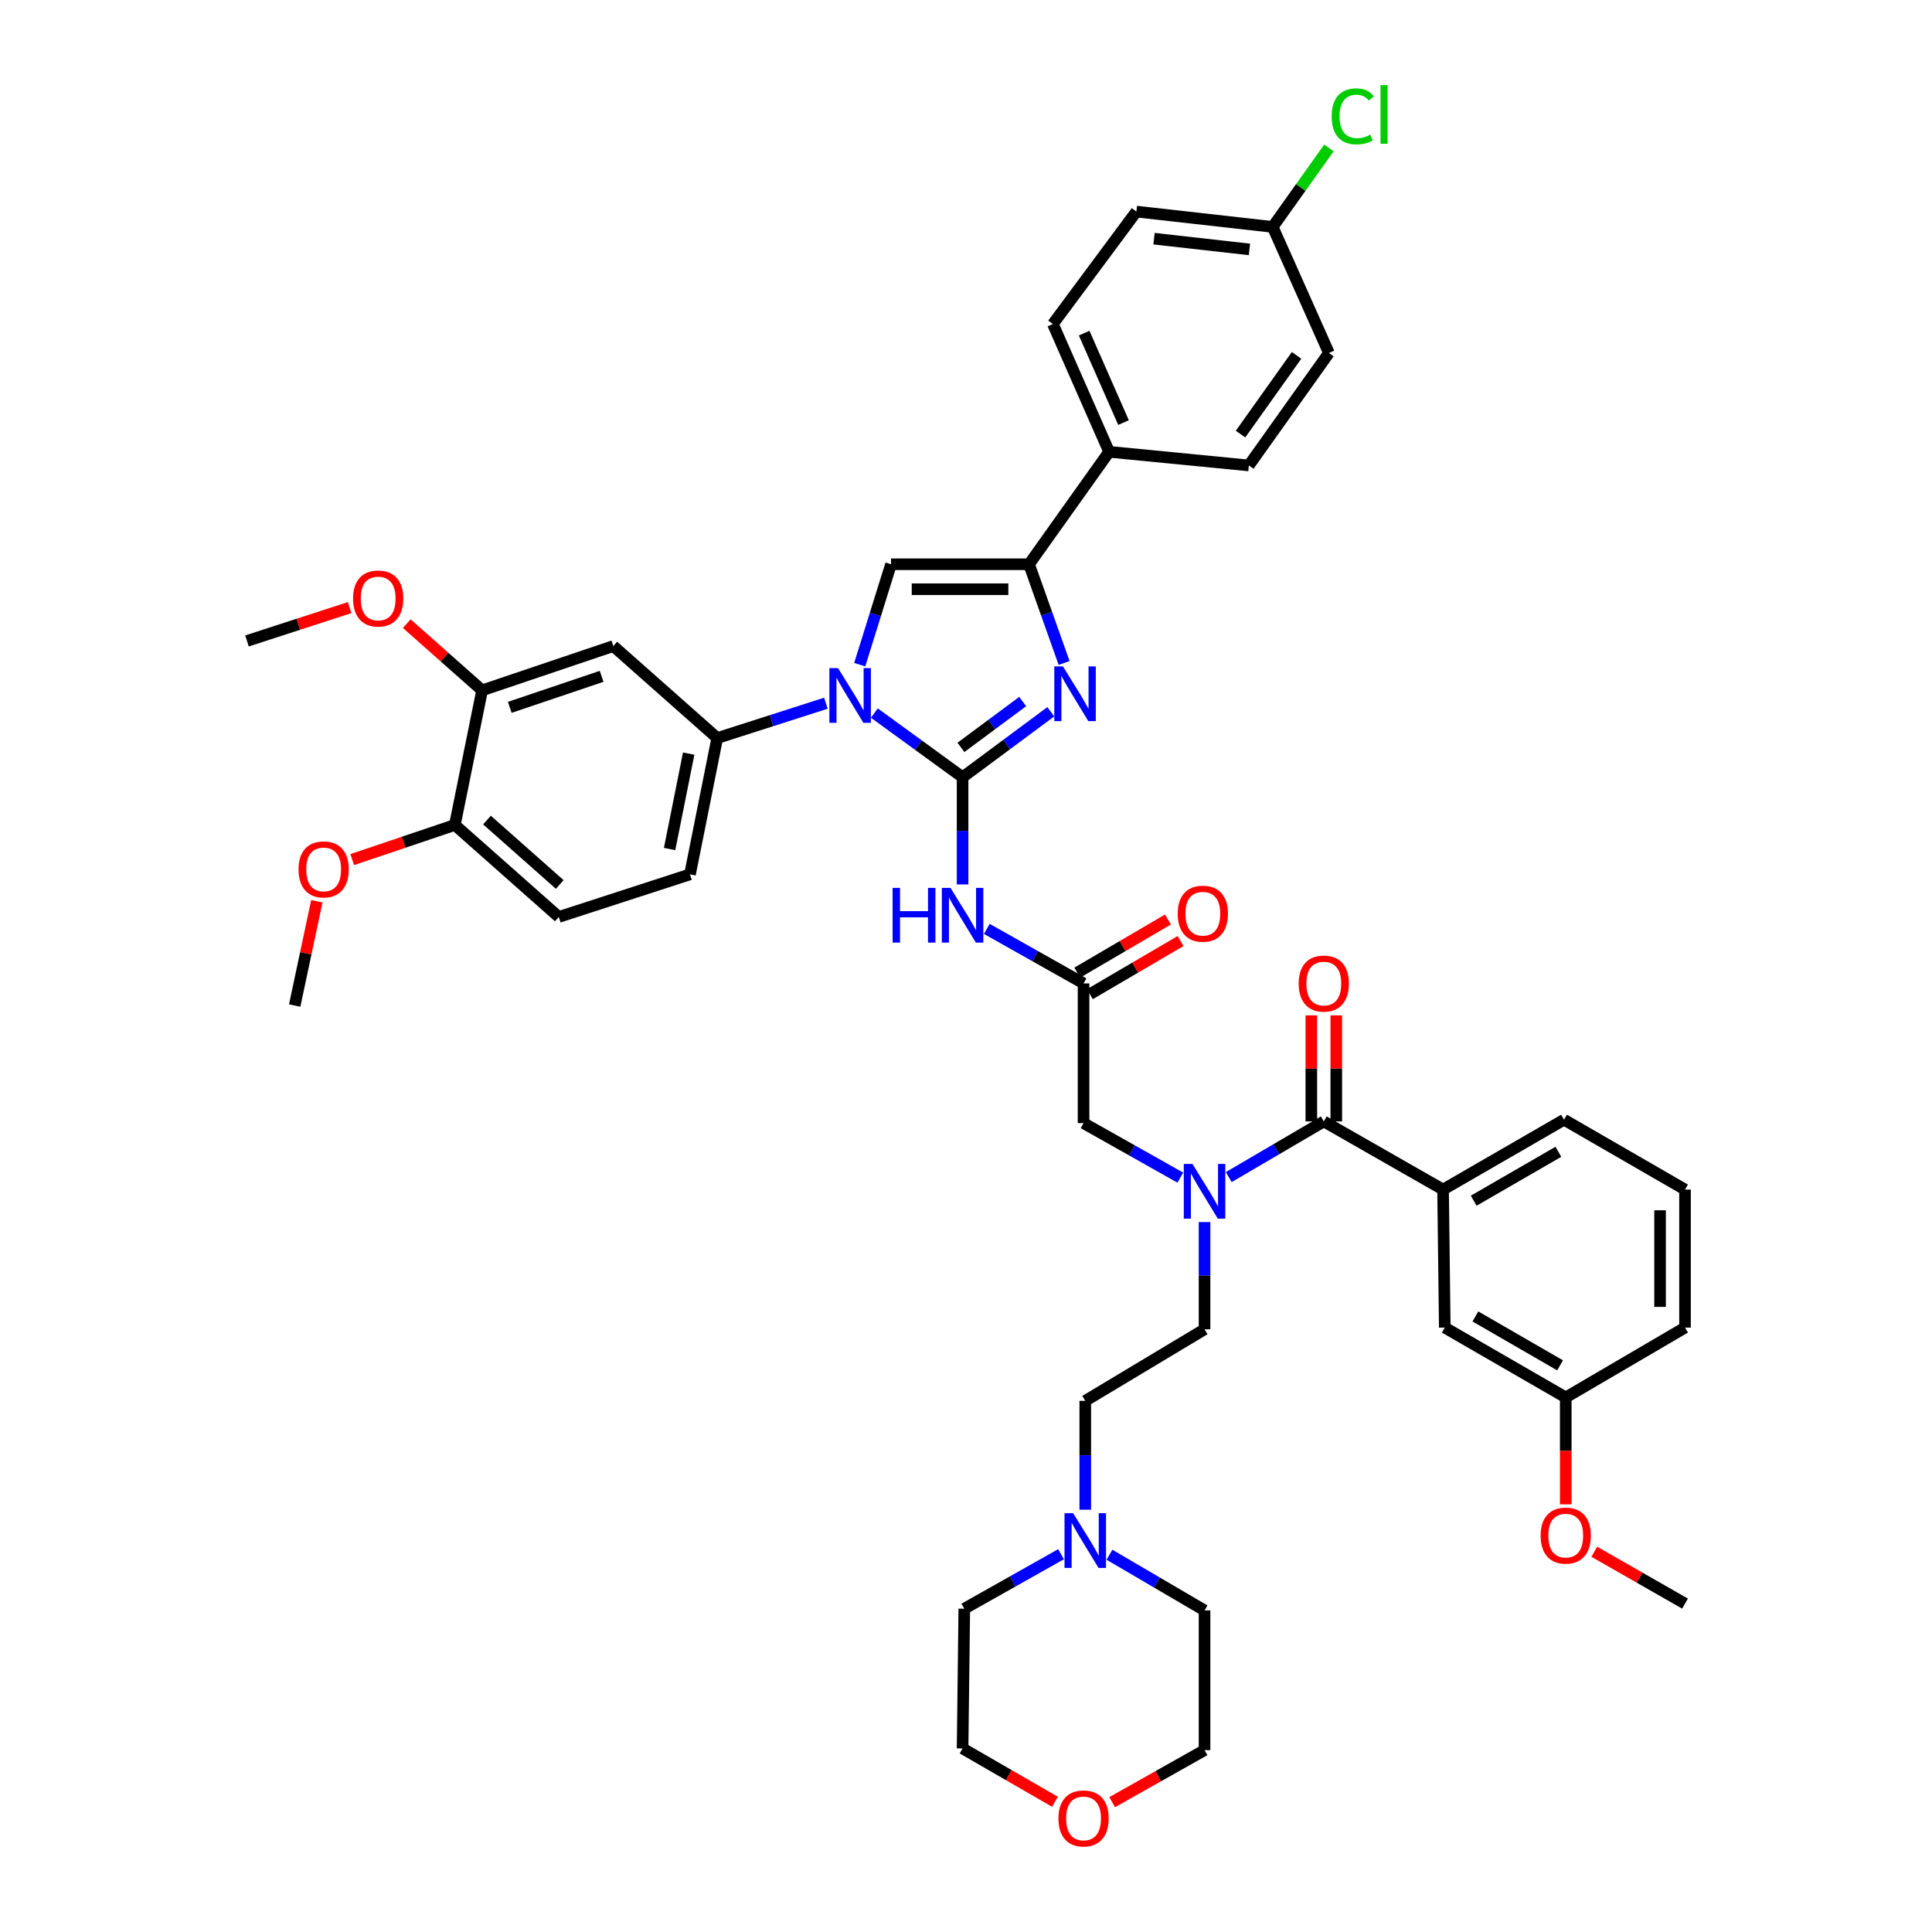 <?xml version='1.0' encoding='iso-8859-1'?>
<svg version='1.1' baseProfile='full'
              xmlns='http://www.w3.org/2000/svg'
                      xmlns:rdkit='http://www.rdkit.org/xml'
                      xmlns:xlink='http://www.w3.org/1999/xlink'
                  xml:space='preserve'
width='1000px' height='1000px' viewBox='0 0 1000 1000'>
<!-- END OF HEADER -->
<rect style='opacity:1.0;fill:#FFFFFF;stroke:none' width='1000' height='1000' x='0' y='0'> </rect>
<path class='bond-0' d='M 610.932,609.542 L 585.89,595.434' style='fill:none;fill-rule:evenodd;stroke:#0000FF;stroke-width:6px;stroke-linecap:butt;stroke-linejoin:miter;stroke-opacity:1' />
<path class='bond-0' d='M 585.89,595.434 L 560.848,581.326' style='fill:none;fill-rule:evenodd;stroke:#000000;stroke-width:6px;stroke-linecap:butt;stroke-linejoin:miter;stroke-opacity:1' />
<path class='bond-1' d='M 635.997,609.266 L 660.598,594.855' style='fill:none;fill-rule:evenodd;stroke:#0000FF;stroke-width:6px;stroke-linecap:butt;stroke-linejoin:miter;stroke-opacity:1' />
<path class='bond-1' d='M 660.598,594.855 L 685.199,580.443' style='fill:none;fill-rule:evenodd;stroke:#000000;stroke-width:6px;stroke-linecap:butt;stroke-linejoin:miter;stroke-opacity:1' />
<path class='bond-2' d='M 623.468,632.551 L 623.468,660.294' style='fill:none;fill-rule:evenodd;stroke:#0000FF;stroke-width:6px;stroke-linecap:butt;stroke-linejoin:miter;stroke-opacity:1' />
<path class='bond-2' d='M 623.468,660.294 L 623.468,688.038' style='fill:none;fill-rule:evenodd;stroke:#000000;stroke-width:6px;stroke-linecap:butt;stroke-linejoin:miter;stroke-opacity:1' />
<path class='bond-3' d='M 872.163,615.722 L 872.163,687.155' style='fill:none;fill-rule:evenodd;stroke:#000000;stroke-width:6px;stroke-linecap:butt;stroke-linejoin:miter;stroke-opacity:1' />
<path class='bond-3' d='M 859.246,626.437 L 859.246,676.44' style='fill:none;fill-rule:evenodd;stroke:#000000;stroke-width:6px;stroke-linecap:butt;stroke-linejoin:miter;stroke-opacity:1' />
<path class='bond-4' d='M 872.163,615.722 L 809.543,579.561' style='fill:none;fill-rule:evenodd;stroke:#000000;stroke-width:6px;stroke-linecap:butt;stroke-linejoin:miter;stroke-opacity:1' />
<path class='bond-5' d='M 691.658,580.443 L 691.658,553' style='fill:none;fill-rule:evenodd;stroke:#000000;stroke-width:6px;stroke-linecap:butt;stroke-linejoin:miter;stroke-opacity:1' />
<path class='bond-5' d='M 691.658,553 L 691.658,525.556' style='fill:none;fill-rule:evenodd;stroke:#FF0000;stroke-width:6px;stroke-linecap:butt;stroke-linejoin:miter;stroke-opacity:1' />
<path class='bond-5' d='M 678.74,580.443 L 678.74,553' style='fill:none;fill-rule:evenodd;stroke:#000000;stroke-width:6px;stroke-linecap:butt;stroke-linejoin:miter;stroke-opacity:1' />
<path class='bond-5' d='M 678.74,553 L 678.74,525.556' style='fill:none;fill-rule:evenodd;stroke:#FF0000;stroke-width:6px;stroke-linecap:butt;stroke-linejoin:miter;stroke-opacity:1' />
<path class='bond-6' d='M 685.199,580.443 L 746.93,615.722' style='fill:none;fill-rule:evenodd;stroke:#000000;stroke-width:6px;stroke-linecap:butt;stroke-linejoin:miter;stroke-opacity:1' />
<path class='bond-7' d='M 809.543,579.561 L 746.93,615.722' style='fill:none;fill-rule:evenodd;stroke:#000000;stroke-width:6px;stroke-linecap:butt;stroke-linejoin:miter;stroke-opacity:1' />
<path class='bond-7' d='M 806.611,596.171 L 762.782,621.484' style='fill:none;fill-rule:evenodd;stroke:#000000;stroke-width:6px;stroke-linecap:butt;stroke-linejoin:miter;stroke-opacity:1' />
<path class='bond-8' d='M 746.93,615.722 L 747.812,687.155' style='fill:none;fill-rule:evenodd;stroke:#000000;stroke-width:6px;stroke-linecap:butt;stroke-linejoin:miter;stroke-opacity:1' />
<path class='bond-9' d='M 561.731,781.422 L 561.731,753.249' style='fill:none;fill-rule:evenodd;stroke:#0000FF;stroke-width:6px;stroke-linecap:butt;stroke-linejoin:miter;stroke-opacity:1' />
<path class='bond-9' d='M 561.731,753.249 L 561.731,725.075' style='fill:none;fill-rule:evenodd;stroke:#000000;stroke-width:6px;stroke-linecap:butt;stroke-linejoin:miter;stroke-opacity:1' />
<path class='bond-10' d='M 574.259,804.729 L 598.864,819.14' style='fill:none;fill-rule:evenodd;stroke:#0000FF;stroke-width:6px;stroke-linecap:butt;stroke-linejoin:miter;stroke-opacity:1' />
<path class='bond-10' d='M 598.864,819.14 L 623.468,833.552' style='fill:none;fill-rule:evenodd;stroke:#000000;stroke-width:6px;stroke-linecap:butt;stroke-linejoin:miter;stroke-opacity:1' />
<path class='bond-11' d='M 549.194,804.454 L 524.156,818.562' style='fill:none;fill-rule:evenodd;stroke:#0000FF;stroke-width:6px;stroke-linecap:butt;stroke-linejoin:miter;stroke-opacity:1' />
<path class='bond-11' d='M 524.156,818.562 L 499.117,832.669' style='fill:none;fill-rule:evenodd;stroke:#000000;stroke-width:6px;stroke-linecap:butt;stroke-linejoin:miter;stroke-opacity:1' />
<path class='bond-12' d='M 546.04,932.589 L 522.137,918.787' style='fill:none;fill-rule:evenodd;stroke:#FF0000;stroke-width:6px;stroke-linecap:butt;stroke-linejoin:miter;stroke-opacity:1' />
<path class='bond-12' d='M 522.137,918.787 L 498.235,904.985' style='fill:none;fill-rule:evenodd;stroke:#000000;stroke-width:6px;stroke-linecap:butt;stroke-linejoin:miter;stroke-opacity:1' />
<path class='bond-13' d='M 575.645,932.805 L 599.557,919.336' style='fill:none;fill-rule:evenodd;stroke:#FF0000;stroke-width:6px;stroke-linecap:butt;stroke-linejoin:miter;stroke-opacity:1' />
<path class='bond-13' d='M 599.557,919.336 L 623.468,905.867' style='fill:none;fill-rule:evenodd;stroke:#000000;stroke-width:6px;stroke-linecap:butt;stroke-linejoin:miter;stroke-opacity:1' />
<path class='bond-14' d='M 510.771,480.795 L 535.81,494.903' style='fill:none;fill-rule:evenodd;stroke:#0000FF;stroke-width:6px;stroke-linecap:butt;stroke-linejoin:miter;stroke-opacity:1' />
<path class='bond-14' d='M 535.81,494.903 L 560.848,509.01' style='fill:none;fill-rule:evenodd;stroke:#000000;stroke-width:6px;stroke-linecap:butt;stroke-linejoin:miter;stroke-opacity:1' />
<path class='bond-15' d='M 498.235,457.786 L 498.235,430.042' style='fill:none;fill-rule:evenodd;stroke:#0000FF;stroke-width:6px;stroke-linecap:butt;stroke-linejoin:miter;stroke-opacity:1' />
<path class='bond-15' d='M 498.235,430.042 L 498.235,402.299' style='fill:none;fill-rule:evenodd;stroke:#000000;stroke-width:6px;stroke-linecap:butt;stroke-linejoin:miter;stroke-opacity:1' />
<path class='bond-16' d='M 564.112,514.583 L 587.587,500.834' style='fill:none;fill-rule:evenodd;stroke:#000000;stroke-width:6px;stroke-linecap:butt;stroke-linejoin:miter;stroke-opacity:1' />
<path class='bond-16' d='M 587.587,500.834 L 611.061,487.084' style='fill:none;fill-rule:evenodd;stroke:#FF0000;stroke-width:6px;stroke-linecap:butt;stroke-linejoin:miter;stroke-opacity:1' />
<path class='bond-16' d='M 557.584,503.437 L 581.058,489.688' style='fill:none;fill-rule:evenodd;stroke:#000000;stroke-width:6px;stroke-linecap:butt;stroke-linejoin:miter;stroke-opacity:1' />
<path class='bond-16' d='M 581.058,489.688 L 604.533,475.938' style='fill:none;fill-rule:evenodd;stroke:#FF0000;stroke-width:6px;stroke-linecap:butt;stroke-linejoin:miter;stroke-opacity:1' />
<path class='bond-17' d='M 560.848,509.01 L 560.848,581.326' style='fill:none;fill-rule:evenodd;stroke:#000000;stroke-width:6px;stroke-linecap:butt;stroke-linejoin:miter;stroke-opacity:1' />
<path class='bond-18' d='M 452.567,369.085 L 475.401,385.692' style='fill:none;fill-rule:evenodd;stroke:#0000FF;stroke-width:6px;stroke-linecap:butt;stroke-linejoin:miter;stroke-opacity:1' />
<path class='bond-18' d='M 475.401,385.692 L 498.235,402.299' style='fill:none;fill-rule:evenodd;stroke:#000000;stroke-width:6px;stroke-linecap:butt;stroke-linejoin:miter;stroke-opacity:1' />
<path class='bond-19' d='M 444.997,344.028 L 453.097,318.046' style='fill:none;fill-rule:evenodd;stroke:#0000FF;stroke-width:6px;stroke-linecap:butt;stroke-linejoin:miter;stroke-opacity:1' />
<path class='bond-19' d='M 453.097,318.046 L 461.198,292.063' style='fill:none;fill-rule:evenodd;stroke:#000000;stroke-width:6px;stroke-linecap:butt;stroke-linejoin:miter;stroke-opacity:1' />
<path class='bond-20' d='M 427.482,363.988 L 399.362,373.003' style='fill:none;fill-rule:evenodd;stroke:#0000FF;stroke-width:6px;stroke-linecap:butt;stroke-linejoin:miter;stroke-opacity:1' />
<path class='bond-20' d='M 399.362,373.003 L 371.243,382.018' style='fill:none;fill-rule:evenodd;stroke:#000000;stroke-width:6px;stroke-linecap:butt;stroke-linejoin:miter;stroke-opacity:1' />
<path class='bond-21' d='M 498.235,402.299 L 521.062,385.353' style='fill:none;fill-rule:evenodd;stroke:#000000;stroke-width:6px;stroke-linecap:butt;stroke-linejoin:miter;stroke-opacity:1' />
<path class='bond-21' d='M 521.062,385.353 L 543.889,368.408' style='fill:none;fill-rule:evenodd;stroke:#0000FF;stroke-width:6px;stroke-linecap:butt;stroke-linejoin:miter;stroke-opacity:1' />
<path class='bond-21' d='M 497.383,386.843 L 513.363,374.981' style='fill:none;fill-rule:evenodd;stroke:#000000;stroke-width:6px;stroke-linecap:butt;stroke-linejoin:miter;stroke-opacity:1' />
<path class='bond-21' d='M 513.363,374.981 L 529.342,363.12' style='fill:none;fill-rule:evenodd;stroke:#0000FF;stroke-width:6px;stroke-linecap:butt;stroke-linejoin:miter;stroke-opacity:1' />
<path class='bond-22' d='M 550.78,343.152 L 541.705,317.608' style='fill:none;fill-rule:evenodd;stroke:#0000FF;stroke-width:6px;stroke-linecap:butt;stroke-linejoin:miter;stroke-opacity:1' />
<path class='bond-22' d='M 541.705,317.608 L 532.631,292.063' style='fill:none;fill-rule:evenodd;stroke:#000000;stroke-width:6px;stroke-linecap:butt;stroke-linejoin:miter;stroke-opacity:1' />
<path class='bond-23' d='M 532.631,292.063 L 574.081,233.856' style='fill:none;fill-rule:evenodd;stroke:#000000;stroke-width:6px;stroke-linecap:butt;stroke-linejoin:miter;stroke-opacity:1' />
<path class='bond-24' d='M 532.631,292.063 L 461.198,292.063' style='fill:none;fill-rule:evenodd;stroke:#000000;stroke-width:6px;stroke-linecap:butt;stroke-linejoin:miter;stroke-opacity:1' />
<path class='bond-24' d='M 521.916,304.981 L 471.913,304.981' style='fill:none;fill-rule:evenodd;stroke:#000000;stroke-width:6px;stroke-linecap:butt;stroke-linejoin:miter;stroke-opacity:1' />
<path class='bond-25' d='M 574.081,233.856 L 544.974,167.712' style='fill:none;fill-rule:evenodd;stroke:#000000;stroke-width:6px;stroke-linecap:butt;stroke-linejoin:miter;stroke-opacity:1' />
<path class='bond-25' d='M 581.538,218.732 L 561.163,172.431' style='fill:none;fill-rule:evenodd;stroke:#000000;stroke-width:6px;stroke-linecap:butt;stroke-linejoin:miter;stroke-opacity:1' />
<path class='bond-26' d='M 574.081,233.856 L 646.397,240.911' style='fill:none;fill-rule:evenodd;stroke:#000000;stroke-width:6px;stroke-linecap:butt;stroke-linejoin:miter;stroke-opacity:1' />
<path class='bond-27' d='M 544.974,167.712 L 588.19,109.513' style='fill:none;fill-rule:evenodd;stroke:#000000;stroke-width:6px;stroke-linecap:butt;stroke-linejoin:miter;stroke-opacity:1' />
<path class='bond-28' d='M 289.225,474.614 L 235.431,426.992' style='fill:none;fill-rule:evenodd;stroke:#000000;stroke-width:6px;stroke-linecap:butt;stroke-linejoin:miter;stroke-opacity:1' />
<path class='bond-28' d='M 289.718,457.799 L 252.062,424.464' style='fill:none;fill-rule:evenodd;stroke:#000000;stroke-width:6px;stroke-linecap:butt;stroke-linejoin:miter;stroke-opacity:1' />
<path class='bond-29' d='M 289.225,474.614 L 357.134,452.569' style='fill:none;fill-rule:evenodd;stroke:#000000;stroke-width:6px;stroke-linecap:butt;stroke-linejoin:miter;stroke-opacity:1' />
<path class='bond-30' d='M 235.431,426.992 L 249.54,357.325' style='fill:none;fill-rule:evenodd;stroke:#000000;stroke-width:6px;stroke-linecap:butt;stroke-linejoin:miter;stroke-opacity:1' />
<path class='bond-31' d='M 235.431,426.992 L 208.872,435.959' style='fill:none;fill-rule:evenodd;stroke:#000000;stroke-width:6px;stroke-linecap:butt;stroke-linejoin:miter;stroke-opacity:1' />
<path class='bond-31' d='M 208.872,435.959 L 182.314,444.927' style='fill:none;fill-rule:evenodd;stroke:#FF0000;stroke-width:6px;stroke-linecap:butt;stroke-linejoin:miter;stroke-opacity:1' />
<path class='bond-32' d='M 249.54,357.325 L 317.449,334.397' style='fill:none;fill-rule:evenodd;stroke:#000000;stroke-width:6px;stroke-linecap:butt;stroke-linejoin:miter;stroke-opacity:1' />
<path class='bond-32' d='M 263.858,366.124 L 311.395,350.074' style='fill:none;fill-rule:evenodd;stroke:#000000;stroke-width:6px;stroke-linecap:butt;stroke-linejoin:miter;stroke-opacity:1' />
<path class='bond-33' d='M 249.54,357.325 L 230.041,340.063' style='fill:none;fill-rule:evenodd;stroke:#000000;stroke-width:6px;stroke-linecap:butt;stroke-linejoin:miter;stroke-opacity:1' />
<path class='bond-33' d='M 230.041,340.063 L 210.542,322.801' style='fill:none;fill-rule:evenodd;stroke:#FF0000;stroke-width:6px;stroke-linecap:butt;stroke-linejoin:miter;stroke-opacity:1' />
<path class='bond-34' d='M 317.449,334.397 L 371.243,382.018' style='fill:none;fill-rule:evenodd;stroke:#000000;stroke-width:6px;stroke-linecap:butt;stroke-linejoin:miter;stroke-opacity:1' />
<path class='bond-35' d='M 371.243,382.018 L 357.134,452.569' style='fill:none;fill-rule:evenodd;stroke:#000000;stroke-width:6px;stroke-linecap:butt;stroke-linejoin:miter;stroke-opacity:1' />
<path class='bond-35' d='M 356.46,390.068 L 346.584,439.453' style='fill:none;fill-rule:evenodd;stroke:#000000;stroke-width:6px;stroke-linecap:butt;stroke-linejoin:miter;stroke-opacity:1' />
<path class='bond-36' d='M 164.002,466.484 L 158.266,493.477' style='fill:none;fill-rule:evenodd;stroke:#FF0000;stroke-width:6px;stroke-linecap:butt;stroke-linejoin:miter;stroke-opacity:1' />
<path class='bond-36' d='M 158.266,493.477 L 152.53,520.471' style='fill:none;fill-rule:evenodd;stroke:#000000;stroke-width:6px;stroke-linecap:butt;stroke-linejoin:miter;stroke-opacity:1' />
<path class='bond-37' d='M 180.961,314.503 L 154.399,323.125' style='fill:none;fill-rule:evenodd;stroke:#FF0000;stroke-width:6px;stroke-linecap:butt;stroke-linejoin:miter;stroke-opacity:1' />
<path class='bond-37' d='M 154.399,323.125 L 127.837,331.748' style='fill:none;fill-rule:evenodd;stroke:#000000;stroke-width:6px;stroke-linecap:butt;stroke-linejoin:miter;stroke-opacity:1' />
<path class='bond-38' d='M 646.397,240.911 L 687.847,182.704' style='fill:none;fill-rule:evenodd;stroke:#000000;stroke-width:6px;stroke-linecap:butt;stroke-linejoin:miter;stroke-opacity:1' />
<path class='bond-38' d='M 642.092,224.687 L 671.107,183.942' style='fill:none;fill-rule:evenodd;stroke:#000000;stroke-width:6px;stroke-linecap:butt;stroke-linejoin:miter;stroke-opacity:1' />
<path class='bond-39' d='M 658.74,117.45 L 687.847,182.704' style='fill:none;fill-rule:evenodd;stroke:#000000;stroke-width:6px;stroke-linecap:butt;stroke-linejoin:miter;stroke-opacity:1' />
<path class='bond-40' d='M 658.74,117.45 L 673.296,97.009' style='fill:none;fill-rule:evenodd;stroke:#000000;stroke-width:6px;stroke-linecap:butt;stroke-linejoin:miter;stroke-opacity:1' />
<path class='bond-40' d='M 673.296,97.009 L 687.852,76.569' style='fill:none;fill-rule:evenodd;stroke:#00CC00;stroke-width:6px;stroke-linecap:butt;stroke-linejoin:miter;stroke-opacity:1' />
<path class='bond-41' d='M 658.74,117.45 L 588.19,109.513' style='fill:none;fill-rule:evenodd;stroke:#000000;stroke-width:6px;stroke-linecap:butt;stroke-linejoin:miter;stroke-opacity:1' />
<path class='bond-41' d='M 646.713,129.095 L 597.328,123.54' style='fill:none;fill-rule:evenodd;stroke:#000000;stroke-width:6px;stroke-linecap:butt;stroke-linejoin:miter;stroke-opacity:1' />
<path class='bond-42' d='M 561.731,725.075 L 623.468,688.038' style='fill:none;fill-rule:evenodd;stroke:#000000;stroke-width:6px;stroke-linecap:butt;stroke-linejoin:miter;stroke-opacity:1' />
<path class='bond-43' d='M 623.468,833.552 L 623.468,905.867' style='fill:none;fill-rule:evenodd;stroke:#000000;stroke-width:6px;stroke-linecap:butt;stroke-linejoin:miter;stroke-opacity:1' />
<path class='bond-44' d='M 499.117,832.669 L 498.235,904.985' style='fill:none;fill-rule:evenodd;stroke:#000000;stroke-width:6px;stroke-linecap:butt;stroke-linejoin:miter;stroke-opacity:1' />
<path class='bond-45' d='M 747.812,687.155 L 810.426,723.309' style='fill:none;fill-rule:evenodd;stroke:#000000;stroke-width:6px;stroke-linecap:butt;stroke-linejoin:miter;stroke-opacity:1' />
<path class='bond-45' d='M 763.664,681.392 L 807.493,706.7' style='fill:none;fill-rule:evenodd;stroke:#000000;stroke-width:6px;stroke-linecap:butt;stroke-linejoin:miter;stroke-opacity:1' />
<path class='bond-46' d='M 872.163,687.155 L 810.426,723.309' style='fill:none;fill-rule:evenodd;stroke:#000000;stroke-width:6px;stroke-linecap:butt;stroke-linejoin:miter;stroke-opacity:1' />
<path class='bond-47' d='M 810.426,723.309 L 810.426,750.973' style='fill:none;fill-rule:evenodd;stroke:#000000;stroke-width:6px;stroke-linecap:butt;stroke-linejoin:miter;stroke-opacity:1' />
<path class='bond-47' d='M 810.426,750.973 L 810.426,778.636' style='fill:none;fill-rule:evenodd;stroke:#FF0000;stroke-width:6px;stroke-linecap:butt;stroke-linejoin:miter;stroke-opacity:1' />
<path class='bond-48' d='M 825.203,803.187 L 848.683,816.604' style='fill:none;fill-rule:evenodd;stroke:#FF0000;stroke-width:6px;stroke-linecap:butt;stroke-linejoin:miter;stroke-opacity:1' />
<path class='bond-48' d='M 848.683,816.604 L 872.163,830.021' style='fill:none;fill-rule:evenodd;stroke:#000000;stroke-width:6px;stroke-linecap:butt;stroke-linejoin:miter;stroke-opacity:1' />
<path  class='atom-0' d='M 617.208 602.445
L 626.488 617.445
Q 627.408 618.925, 628.888 621.605
Q 630.368 624.285, 630.448 624.445
L 630.448 602.445
L 634.208 602.445
L 634.208 630.765
L 630.328 630.765
L 620.368 614.365
Q 619.208 612.445, 617.968 610.245
Q 616.768 608.045, 616.408 607.365
L 616.408 630.765
L 612.728 630.765
L 612.728 602.445
L 617.208 602.445
' fill='#0000FF'/>
<path  class='atom-3' d='M 672.199 509.09
Q 672.199 502.29, 675.559 498.49
Q 678.919 494.69, 685.199 494.69
Q 691.479 494.69, 694.839 498.49
Q 698.199 502.29, 698.199 509.09
Q 698.199 515.97, 694.799 519.89
Q 691.399 523.77, 685.199 523.77
Q 678.959 523.77, 675.559 519.89
Q 672.199 516.01, 672.199 509.09
M 685.199 520.57
Q 689.519 520.57, 691.839 517.69
Q 694.199 514.77, 694.199 509.09
Q 694.199 503.53, 691.839 500.73
Q 689.519 497.89, 685.199 497.89
Q 680.879 497.89, 678.519 500.69
Q 676.199 503.49, 676.199 509.09
Q 676.199 514.81, 678.519 517.69
Q 680.879 520.57, 685.199 520.57
' fill='#FF0000'/>
<path  class='atom-6' d='M 555.471 783.23
L 564.751 798.23
Q 565.671 799.71, 567.151 802.39
Q 568.631 805.07, 568.711 805.23
L 568.711 783.23
L 572.471 783.23
L 572.471 811.55
L 568.591 811.55
L 558.631 795.15
Q 557.471 793.23, 556.231 791.03
Q 555.031 788.83, 554.671 788.15
L 554.671 811.55
L 550.991 811.55
L 550.991 783.23
L 555.471 783.23
' fill='#0000FF'/>
<path  class='atom-7' d='M 547.848 941.219
Q 547.848 934.419, 551.208 930.619
Q 554.568 926.819, 560.848 926.819
Q 567.128 926.819, 570.488 930.619
Q 573.848 934.419, 573.848 941.219
Q 573.848 948.099, 570.448 952.019
Q 567.048 955.899, 560.848 955.899
Q 554.608 955.899, 551.208 952.019
Q 547.848 948.139, 547.848 941.219
M 560.848 952.699
Q 565.168 952.699, 567.488 949.819
Q 569.848 946.899, 569.848 941.219
Q 569.848 935.659, 567.488 932.859
Q 565.168 930.019, 560.848 930.019
Q 556.528 930.019, 554.168 932.819
Q 551.848 935.619, 551.848 941.219
Q 551.848 946.939, 554.168 949.819
Q 556.528 952.699, 560.848 952.699
' fill='#FF0000'/>
<path  class='atom-8' d='M 462.015 459.572
L 465.855 459.572
L 465.855 471.612
L 480.335 471.612
L 480.335 459.572
L 484.175 459.572
L 484.175 487.892
L 480.335 487.892
L 480.335 474.812
L 465.855 474.812
L 465.855 487.892
L 462.015 487.892
L 462.015 459.572
' fill='#0000FF'/>
<path  class='atom-8' d='M 491.975 459.572
L 501.255 474.572
Q 502.175 476.052, 503.655 478.732
Q 505.135 481.412, 505.215 481.572
L 505.215 459.572
L 508.975 459.572
L 508.975 487.892
L 505.095 487.892
L 495.135 471.492
Q 493.975 469.572, 492.735 467.372
Q 491.535 465.172, 491.175 464.492
L 491.175 487.892
L 487.495 487.892
L 487.495 459.572
L 491.975 459.572
' fill='#0000FF'/>
<path  class='atom-10' d='M 609.586 472.929
Q 609.586 466.129, 612.946 462.329
Q 616.306 458.529, 622.586 458.529
Q 628.866 458.529, 632.226 462.329
Q 635.586 466.129, 635.586 472.929
Q 635.586 479.809, 632.186 483.729
Q 628.786 487.609, 622.586 487.609
Q 616.346 487.609, 612.946 483.729
Q 609.586 479.849, 609.586 472.929
M 622.586 484.409
Q 626.906 484.409, 629.226 481.529
Q 631.586 478.609, 631.586 472.929
Q 631.586 467.369, 629.226 464.569
Q 626.906 461.729, 622.586 461.729
Q 618.266 461.729, 615.906 464.529
Q 613.586 467.329, 613.586 472.929
Q 613.586 478.649, 615.906 481.529
Q 618.266 484.409, 622.586 484.409
' fill='#FF0000'/>
<path  class='atom-12' d='M 433.768 345.806
L 443.048 360.806
Q 443.968 362.286, 445.448 364.966
Q 446.928 367.646, 447.008 367.806
L 447.008 345.806
L 450.768 345.806
L 450.768 374.126
L 446.888 374.126
L 436.928 357.726
Q 435.768 355.806, 434.528 353.606
Q 433.328 351.406, 432.968 350.726
L 432.968 374.126
L 429.288 374.126
L 429.288 345.806
L 433.768 345.806
' fill='#0000FF'/>
<path  class='atom-14' d='M 550.182 344.93
L 559.462 359.93
Q 560.382 361.41, 561.862 364.09
Q 563.342 366.77, 563.422 366.93
L 563.422 344.93
L 567.182 344.93
L 567.182 373.25
L 563.302 373.25
L 553.342 356.85
Q 552.182 354.93, 550.942 352.73
Q 549.742 350.53, 549.382 349.85
L 549.382 373.25
L 545.702 373.25
L 545.702 344.93
L 550.182 344.93
' fill='#0000FF'/>
<path  class='atom-25' d='M 154.522 450.001
Q 154.522 443.201, 157.882 439.401
Q 161.242 435.601, 167.522 435.601
Q 173.802 435.601, 177.162 439.401
Q 180.522 443.201, 180.522 450.001
Q 180.522 456.881, 177.122 460.801
Q 173.722 464.681, 167.522 464.681
Q 161.282 464.681, 157.882 460.801
Q 154.522 456.921, 154.522 450.001
M 167.522 461.481
Q 171.842 461.481, 174.162 458.601
Q 176.522 455.681, 176.522 450.001
Q 176.522 444.441, 174.162 441.641
Q 171.842 438.801, 167.522 438.801
Q 163.202 438.801, 160.842 441.601
Q 158.522 444.401, 158.522 450.001
Q 158.522 455.721, 160.842 458.601
Q 163.202 461.481, 167.522 461.481
' fill='#FF0000'/>
<path  class='atom-27' d='M 182.746 309.783
Q 182.746 302.983, 186.106 299.183
Q 189.466 295.383, 195.746 295.383
Q 202.026 295.383, 205.386 299.183
Q 208.746 302.983, 208.746 309.783
Q 208.746 316.663, 205.346 320.583
Q 201.946 324.463, 195.746 324.463
Q 189.506 324.463, 186.106 320.583
Q 182.746 316.703, 182.746 309.783
M 195.746 321.263
Q 200.066 321.263, 202.386 318.383
Q 204.746 315.463, 204.746 309.783
Q 204.746 304.223, 202.386 301.423
Q 200.066 298.583, 195.746 298.583
Q 191.426 298.583, 189.066 301.383
Q 186.746 304.183, 186.746 309.783
Q 186.746 315.503, 189.066 318.383
Q 191.426 321.263, 195.746 321.263
' fill='#FF0000'/>
<path  class='atom-33' d='M 689.27 60.222
Q 689.27 53.182, 692.55 49.502
Q 695.87 45.782, 702.15 45.782
Q 707.99 45.782, 711.11 49.903
L 708.47 52.062
Q 706.19 49.062, 702.15 49.062
Q 697.87 49.062, 695.59 51.943
Q 693.35 54.782, 693.35 60.222
Q 693.35 65.823, 695.67 68.703
Q 698.03 71.582, 702.59 71.582
Q 705.71 71.582, 709.35 69.703
L 710.47 72.703
Q 708.99 73.662, 706.75 74.222
Q 704.51 74.782, 702.03 74.782
Q 695.87 74.782, 692.55 71.022
Q 689.27 67.263, 689.27 60.222
' fill='#00CC00'/>
<path  class='atom-33' d='M 714.55 44.062
L 718.23 44.062
L 718.23 74.422
L 714.55 74.422
L 714.55 44.062
' fill='#00CC00'/>
<path  class='atom-43' d='M 797.426 794.822
Q 797.426 788.022, 800.786 784.222
Q 804.146 780.422, 810.426 780.422
Q 816.706 780.422, 820.066 784.222
Q 823.426 788.022, 823.426 794.822
Q 823.426 801.702, 820.026 805.622
Q 816.626 809.502, 810.426 809.502
Q 804.186 809.502, 800.786 805.622
Q 797.426 801.742, 797.426 794.822
M 810.426 806.302
Q 814.746 806.302, 817.066 803.422
Q 819.426 800.502, 819.426 794.822
Q 819.426 789.262, 817.066 786.462
Q 814.746 783.622, 810.426 783.622
Q 806.106 783.622, 803.746 786.422
Q 801.426 789.222, 801.426 794.822
Q 801.426 800.542, 803.746 803.422
Q 806.106 806.302, 810.426 806.302
' fill='#FF0000'/>
</svg>
